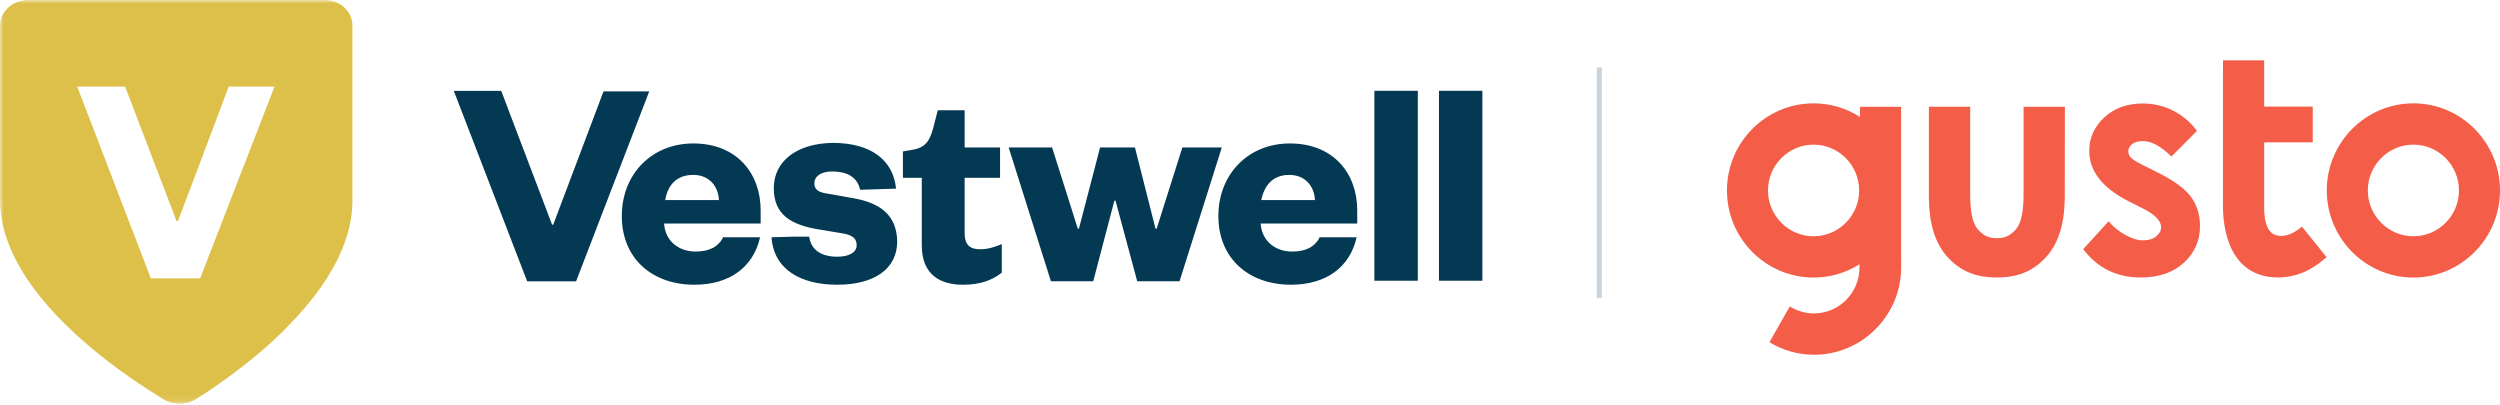 <svg width="346" height="56" viewBox="0 0 346 56" fill="none" xmlns="http://www.w3.org/2000/svg">
<g clip-path="url(#clip0_27_397)">
<path d="M334.014 14.305C327.404 14.305 322.025 19.712 322.025 26.359C322.025 33.006 327.404 38.413 334.014 38.413C340.622 38.413 346 33.006 346 26.358C346 19.712 340.622 14.304 334.014 14.304V14.305ZM334.014 32.7C330.537 32.7 327.706 29.853 327.706 26.358C327.706 22.864 330.537 20.017 334.014 20.017C337.487 20.017 340.32 22.864 340.32 26.359C340.32 29.854 337.49 32.7 334.014 32.7ZM298.71 23.918L296.614 22.866C295.704 22.413 295.133 22.062 294.904 21.803C294.685 21.573 294.56 21.27 294.555 20.952C294.555 20.546 294.738 20.202 295.098 19.935C295.454 19.656 295.961 19.529 296.605 19.529C297.782 19.529 299.086 20.24 300.521 21.672L304.06 18.114C303.19 16.929 302.053 15.966 300.742 15.304C299.447 14.652 298.017 14.316 296.567 14.323C294.408 14.323 292.624 14.961 291.235 16.247C289.847 17.532 289.149 19.076 289.149 20.887C289.149 23.696 290.987 26.037 294.674 27.894L296.605 28.864C298.269 29.707 299.096 30.565 299.096 31.453C299.096 31.934 298.865 32.35 298.406 32.719C297.948 33.09 297.339 33.266 296.586 33.266C295.888 33.266 295.088 33.025 294.187 32.536C293.29 32.055 292.491 31.408 291.833 30.63L288.314 34.485C290.298 37.093 292.945 38.406 296.273 38.406C298.774 38.406 300.77 37.722 302.249 36.362C303.737 35.004 304.481 33.303 304.481 31.268C304.481 29.743 304.069 28.404 303.25 27.266C302.424 26.128 300.907 25.02 298.71 23.92V23.918ZM263.115 35.788V14.784H257.424V16.19C255.507 14.957 253.275 14.302 250.996 14.305C244.387 14.305 239.01 19.712 239.01 26.359C239.01 33.006 244.387 38.413 250.997 38.413C253.249 38.416 255.456 37.779 257.36 36.574C257.36 36.759 257.35 36.925 257.35 37.037C257.35 40.53 254.519 43.378 251.044 43.378C249.862 43.375 248.706 43.038 247.707 42.406L244.893 47.362C246.748 48.495 248.879 49.096 251.053 49.1C257.663 49.1 263.115 43.692 263.115 37.044C263.115 36.787 263.132 36.028 263.115 35.788ZM250.997 32.699C247.524 32.699 244.691 29.853 244.691 26.36C244.691 22.864 247.522 20.018 250.997 20.018C254.472 20.018 257.304 22.864 257.304 26.36C257.304 29.853 254.472 32.701 250.997 32.701V32.699ZM285.783 14.777H280.064V26.237C280.074 27.865 280.074 30.675 278.88 31.877C278.309 32.449 277.684 32.968 276.369 32.968C275.045 32.968 274.421 32.449 273.851 31.877C272.656 30.674 272.665 27.855 272.673 26.237V14.776H266.956V26.202C266.937 28.558 266.909 32.932 269.778 35.834C271.46 37.535 273.465 38.404 276.36 38.404C279.257 38.404 281.26 37.544 282.942 35.834C285.811 32.932 285.783 28.549 285.764 26.202L285.783 14.777ZM318.189 31.675C317.729 32.026 316.616 32.803 315.357 32.628C314.328 32.488 313.492 31.731 313.363 29.198V19.695H320.083V14.758H313.363V8.351H307.663V9.609H307.654V28.45C307.654 31.445 308.408 38.404 315.348 38.404C318.86 38.35 320.992 36.436 321.885 35.688L322.005 35.595L318.584 31.361C318.575 31.369 318.336 31.563 318.189 31.675Z" fill="#F45D48"/>
<mask id="mask0_27_397" style="mask-type:luminance" maskUnits="userSpaceOnUse" x="0" y="0" width="207" height="56">
<path d="M0 0H206.128V55.877H0V0Z" fill="white"/>
</mask>
<g mask="url(#mask0_27_397)">
<path fill-rule="evenodd" clip-rule="evenodd" d="M196.224 38.852V12.571H190.213V38.852L196.224 38.852ZM62.805 12.572L72.928 38.852V38.932H79.729L89.853 12.651H83.525L76.566 31.095H76.408L69.369 12.572H62.805ZM124.964 24.604H127.574V33.945C127.574 38.14 130.263 39.407 133.268 39.407C135.72 39.407 137.302 38.773 138.646 37.744V33.786C137.539 34.261 136.59 34.499 135.641 34.499C134.218 34.499 133.506 33.865 133.506 32.282V24.604H138.409V20.408H133.506V15.263H129.788L129.156 17.717C128.682 19.459 128.128 20.409 126.309 20.725L124.964 20.962V24.604ZM159.923 31.648H160.081L163.64 20.407H169.097L163.245 38.931H157.392L154.387 27.769H154.229L151.303 38.931H145.45L139.598 20.407H145.609L149.167 31.648H149.325L152.252 20.407H157.076L159.923 31.648ZM205.162 12.571V38.852H199.152V12.571H205.162ZM114.21 26.741L117.769 27.374C121.802 28.007 124.096 29.749 124.175 33.39C124.175 37.269 120.932 39.406 115.871 39.406C110.888 39.406 107.092 37.348 106.776 32.836L109.781 32.757H111.996C112.233 34.577 113.656 35.527 115.871 35.527C117.453 35.527 118.56 34.973 118.56 33.944C118.56 32.994 118.006 32.52 116.503 32.282L113.656 31.807C109.386 31.173 107.092 29.67 107.092 26.028C107.092 22.387 110.177 19.854 115.238 19.775C120.537 19.775 123.622 22.149 124.017 26.108L119.034 26.266C118.718 24.683 117.453 23.733 115.159 23.733C113.656 23.733 112.707 24.366 112.707 25.395C112.707 26.186 113.261 26.582 114.21 26.741ZM100.134 32.756C99.422 34.18 98.157 34.814 96.259 34.814C93.965 34.814 92.067 33.389 91.909 30.935H105.275V29.115C105.275 24.049 102.032 19.853 95.942 19.853C90.248 19.853 86.057 24.048 86.057 29.906C86.057 35.764 90.248 39.406 96.101 39.406C100.925 39.406 104.247 37.031 105.196 32.835H100.134V32.756ZM95.942 24.206C98.236 24.206 99.422 25.869 99.501 27.689H92.067C92.383 25.79 93.491 24.206 95.942 24.206ZM178.826 34.814C180.724 34.814 181.99 34.18 182.701 32.755V32.835H187.763C186.814 37.03 183.492 39.405 178.668 39.405C172.816 39.405 168.624 35.764 168.624 29.906C168.624 24.048 172.816 19.853 178.51 19.853C184.6 19.853 187.842 24.048 187.842 29.114V30.935H174.476C174.635 33.389 176.533 34.814 178.826 34.814ZM181.99 27.689C181.911 25.869 180.724 24.206 178.431 24.206C176.058 24.206 174.951 25.79 174.556 27.689H181.99Z" fill="#033952"/>
<path fill-rule="evenodd" clip-rule="evenodd" d="M0 3.565C0 1.585 1.781 0 3.859 0H44.918C47.095 0 48.777 1.585 48.777 3.565V27.728C48.777 33.967 45.017 40.503 37.597 47.336C32.353 52.089 27.109 55.258 26.911 55.358C26.272 55.699 25.558 55.877 24.834 55.877C24.109 55.877 23.395 55.699 22.756 55.358C22.719 55.32 22.492 55.179 22.113 54.942C20.493 53.933 16.084 51.187 11.675 47.336C3.958 40.602 0 33.967 0 27.629V3.565ZM10.686 11.982L20.876 38.522H27.703L37.993 11.982H31.66L24.635 30.6H24.437L17.314 11.982H10.685H10.686Z" fill="#DDC04A"/>
</g>
<path d="M221.342 9.334V41.263" stroke="#CAD5DE" stroke-width="0.702"/>
</g>
<defs>
<clipPath id="clip0_27_397">
<rect width="346" height="56" fill="white"/>
</clipPath>
</defs>
</svg>
